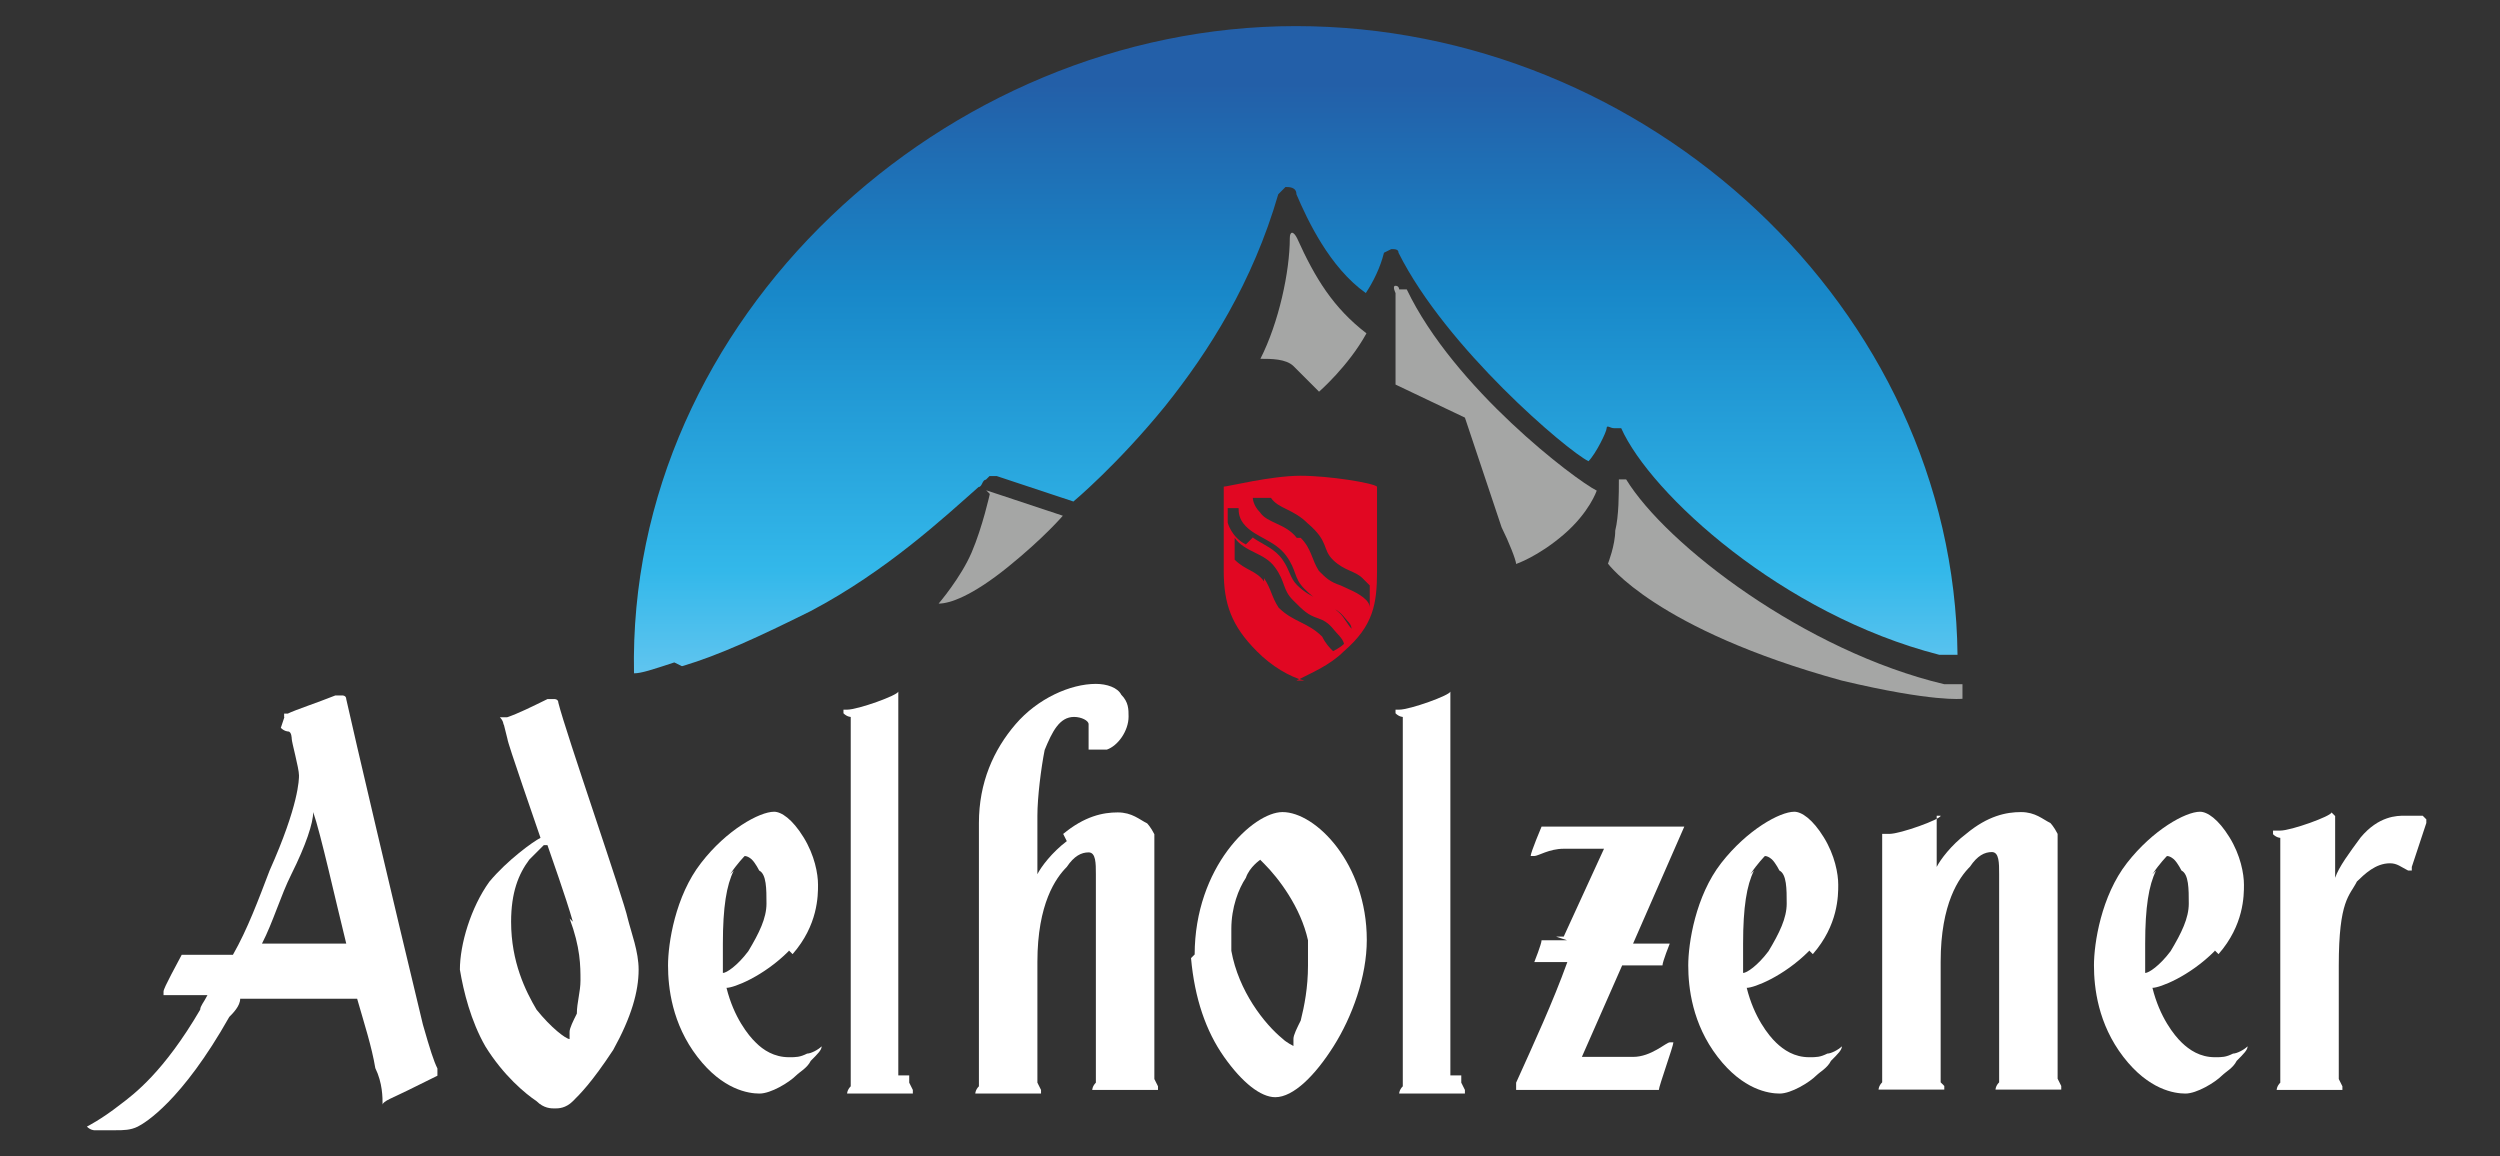 <?xml version="1.0" encoding="UTF-8"?>
<svg id="Ebene_1" data-name="Ebene 1" xmlns="http://www.w3.org/2000/svg" xmlns:xlink="http://www.w3.org/1999/xlink" viewBox="0 0 75.67 35">
  <rect x="0" y="0" width="75.67" height="35" fill="#333333" stroke="none"/>
  <defs>
    <style>
      .cls-1 {
        fill: #a5a6a5;
      }

      .cls-2 {
        fill: url(#Unbenannter_Verlauf_2);
      }

      .cls-3 {
        fill: #e10722;
      }

      .cls-4 {
        fill: #fff;
      }
    </style>
    <linearGradient id="Unbenannter_Verlauf_2" data-name="Unbenannter Verlauf 2" x1="39.25" y1="15.52" x2="39.25" y2="36.54" gradientTransform="translate(0 37) scale(1 -1)" gradientUnits="userSpaceOnUse">
      <stop offset="0" stop-color="#70c9f1"/>
      <stop offset=".2" stop-color="#33b8ea"/>
      <stop offset=".6" stop-color="#1888c9"/>
      <stop offset=".9" stop-color="#235fa8"/>
    </linearGradient>
  </defs>
  <path class="cls-2" d="M20.66,20.16c1.11-.33,2.32-.89,3.87-1.66,2.32-1.22,4.09-2.88,5.09-3.76.11,0,.11-.22.22-.22l.11-.11h.22l2.32.77s1.33-1.11,2.77-2.88c1.33-1.66,2.66-3.76,3.43-6.42,0,0,.11-.11.22-.22.11,0,.33,0,.33.22.33.77,1,2.21,2.1,2.99.22-.33.44-.77.55-1.22l.22-.11c.11,0,.22,0,.22.11,1.44,2.88,5.09,5.98,5.75,6.31.22-.22.55-.89.55-1s.11,0,.22,0h.22c.89,1.99,4.87,5.64,9.63,6.86h.55c-.11-10.51-9.41-19.03-20.03-19.03s-20.25,8.85-20.03,19.59c.22,0,.55-.11,1.22-.33l.22.11Z"/>
  <g>
    <path class="cls-1" d="M59.4,20.71h-.55c-4.21-1-8.41-4.21-9.63-6.2h-.22c0,.44,0,1.11-.11,1.55,0,.44-.22,1-.22,1,0,0,1.44,1.99,7.08,3.54,2.77.66,3.65.55,3.65.55v-.44Z"/>
    <path class="cls-1" d="M39.92,11.86s.89-.77,1.44-1.77c-1-.77-1.55-1.66-2.1-2.88-.11-.22-.22-.22-.22,0,0,1-.33,2.55-.89,3.65h0c.33,0,.77,0,1,.22l.66.66.11.11Z"/>
    <path class="cls-1" d="M42.35,8.76s0-.11-.11-.11,0,.22,0,.22v2.77l2.1,1,1.11,3.32c.22.44.44,1,.44,1.11,0,0,.66-.22,1.44-.89s1-1.33,1-1.33c-.66-.33-4.32-3.1-5.75-6.09h-.22Z"/>
    <path class="cls-1" d="M29.96,14.95s-.22,1-.55,1.77-1,1.55-1,1.55h0c.33,0,1-.22,2.1-1.11s1.66-1.55,1.66-1.55l-2.32-.77.11.11Z"/>
  </g>
  <path class="cls-3" d="M39.48,20.6h0c-.44-.11-1-.44-1.44-.89-.77-.77-1-1.44-1-2.43v-2.55h0c.11,0,1.44-.33,2.32-.33s2.21.22,2.32.33h0v2.55c0,1-.11,1.66-1,2.43-.44.44-1,.66-1.44.89h.22ZM39.37,16.28c.33.33.33.66.55,1,.22.22.33.33.66.44.22.11.55.22.77.44,0,0,.11.11.11.22v-.66s-.11-.11-.22-.22c-.22-.22-.55-.22-.89-.55s-.11-.55-.77-1.11c-.44-.44-.89-.44-1.11-.77h-.55s0,.22.22.44c.22.33.77.33,1.11.77h.11ZM37.93,16.28c.33.22.66.33.89.66s.22.55.44.77c.22.22.44.33.66.44.22.11.44.22.66.44.11.11.22.33.33.44h0s0-.11-.11-.22-.22-.33-.55-.44c-.22-.11-.44-.22-.77-.55-.33-.33-.22-.55-.55-1s-.89-.55-1.22-.89c-.22-.22-.22-.44-.22-.55h-.33v.44s.11.44.55.66l.22-.22ZM38.26,17.5c.22.33.22.55.44.89.22.22.44.33.66.44.22.11.44.22.66.44.11.22.22.33.33.44,0,0,.22-.11.33-.22h0s0-.11-.22-.33c-.11-.11-.22-.33-.55-.44s-.44-.22-.77-.55-.22-.55-.55-1-.89-.44-1.22-.89h0v.66c.33.33.66.33.89.66v-.11Z"/>
  <g>
    <path class="cls-4" d="M8.6,21.71h0v-.11h.11c.22-.11.89-.33,1.44-.55h.22s.11,0,.11.11c.22,1,1.44,6.2,2.32,9.85.22.77.33,1.11.44,1.33v.22h0s-.44.22-.89.44c-.44.22-.77.33-.77.44h0c0-.22,0-.66-.22-1.11-.11-.66-.33-1.33-.55-2.1h-3.54c0,.22-.22.44-.33.55-1.44,2.55-2.55,3.21-2.77,3.32s-.44.11-.66.11h-.66s-.11,0-.22-.11h0s.44-.22,1-.66h0c.44-.33,1.33-1,2.43-2.88h0c0-.11.11-.22.22-.44h-1.33v-.11h0c0-.11.44-.89.55-1.11h1.55c.44-.77.77-1.66,1.11-2.55h0c.89-1.99.89-2.77.89-2.88h0c0-.22-.22-1-.22-1.11,0,0,0-.22-.11-.22,0,0-.11,0-.22-.11l.11-.33ZM8.82,26.46c-.33.66-.55,1.44-.89,2.1h2.55c-.33-1.33-.77-3.32-1-3.98,0,.33-.22,1-.66,1.88Z"/>
    <path class="cls-4" d="M23.87,28.79c-.77.77-1.66,1.11-1.88,1.11.22.89.66,1.44.89,1.66.22.22.55.44,1,.44.22,0,.33,0,.55-.11.11,0,.33-.11.44-.22h0c0,.11-.11.22-.33.44-.11.22-.33.33-.44.44-.22.22-.77.55-1.11.55h0c-.33,0-1.11-.11-1.88-1.11s-.89-2.1-.89-2.77.22-2.1,1-3.1c.77-1,1.77-1.55,2.21-1.55.22,0,.55.22.89.77s.44,1.11.44,1.44,0,1.22-.77,2.1l-.11-.11ZM22.21,26.35c-.22.44-.33,1.11-.33,2.21s0,.55,0,.89c.11,0,.44-.22.77-.66.33-.55.55-1,.55-1.44s0-.89-.22-1c0,0-.11-.22-.22-.33,0,0-.11-.11-.22-.11,0,0-.22.22-.44.55l.11-.11Z"/>
    <path class="cls-4" d="M47.11,28.35h.22l1.22-2.66h-1.22c-.44,0-.77.22-.89.22h-.11c0-.11.33-.89.33-.89h4.32l-1.55,3.54h1.11s-.22.55-.22.66h-1.22l-1.22,2.77h1.55c.55,0,1-.44,1.11-.44h.11c0,.11-.44,1.33-.44,1.44h-4.32v-.22c.55-1.22,1.11-2.43,1.55-3.65h-1s.22-.55.22-.66h.77l-.33-.11Z"/>
    <path class="cls-4" d="M15.24,21.93h0s0-.11-.11-.22h.22c.33-.11.77-.33,1.22-.55h.22s.11,0,.11.11c.22.89,1.99,5.98,2.1,6.53.11.44.33,1,.33,1.55h0c0,.66-.22,1.44-.77,2.43-.66,1-1,1.33-1.22,1.55-.22.22-.44.22-.55.22h0c-.11,0-.33,0-.55-.22-.33-.22-1-.77-1.55-1.66-.44-.77-.66-1.66-.77-2.32h0c0-.77.33-1.88.89-2.66.55-.66,1.33-1.22,1.55-1.33-.11-.33-1-2.88-1-2.99l-.11-.44ZM17.34,27.9c-.22-.77-.66-1.99-.77-2.32h-.11s-.22.22-.44.44c-.33.44-.55,1-.55,1.88,0,1.22.44,2.1.77,2.66.44.55.89.89,1,.89h0v-.22c0-.11.11-.33.22-.55,0-.33.11-.66.11-1h0c0-.44,0-1-.33-1.88l.11.11Z"/>
    <path class="cls-4" d="M32.17,25.25c.66-.55,1.22-.66,1.66-.66s.66.22.89.33c0,0,.11.11.22.33v7.41l.11.22h0v.11h-1.99s0-.11.11-.22v-6.31c0-.33,0-.66-.22-.66h0c-.22,0-.44.11-.66.44-.33.33-.89,1.11-.89,2.88v3.65l.11.22h0v.11h-1.99s0-.11.11-.22v-7.97c0-1.22.44-2.21,1.11-2.99s1.66-1.22,2.43-1.22c.33,0,.66.11.77.33.22.22.22.44.22.66,0,.44-.33.89-.66,1h-.55v-.77c0-.11-.22-.22-.44-.22h0c-.44,0-.66.44-.89,1-.11.55-.22,1.44-.22,1.99v1.77c.11-.22.44-.66.89-1l-.11-.22ZM29.52,32.99h0Z"/>
    <path class="cls-4" d="M27.52,32.55v.22l.11.22h0v.11h-1.99s0-.11.11-.22v-10.85q0-.33,0-.33s-.11,0-.22-.11h0v-.11h.11c.33,0,1.55-.44,1.55-.55h0v11.62h.33Z"/>
    <path class="cls-4" d="M44.23,32.55v.22l.11.22h0v.11h-1.99s0-.11.11-.22v-10.85q0-.33,0-.33s-.11,0-.22-.11h0v-.11h.11c.33,0,1.55-.44,1.55-.55h0v11.62h.33Z"/>
    <path class="cls-4" d="M54.75,28.79c-.77.77-1.66,1.11-1.88,1.11.22.89.66,1.44.89,1.66s.55.44,1,.44c.22,0,.33,0,.55-.11.11,0,.33-.11.44-.22h0c0,.11-.11.22-.33.44-.11.22-.33.33-.44.44-.22.22-.77.55-1.11.55h0c-.33,0-1.11-.11-1.88-1.11s-.89-2.1-.89-2.77.22-2.1,1-3.1,1.77-1.55,2.21-1.55c.22,0,.55.22.89.77s.44,1.11.44,1.44,0,1.22-.77,2.1l-.11-.11ZM53.09,26.35c-.22.44-.33,1.11-.33,2.21s0,.55,0,.89c.11,0,.44-.22.77-.66.33-.55.55-1,.55-1.44s0-.89-.22-1c0,0-.11-.22-.22-.33,0,0-.11-.11-.22-.11,0,0-.22.22-.44.55l.11-.11Z"/>
    <path class="cls-4" d="M67.03,28.79c-.77.77-1.66,1.11-1.88,1.11.22.89.66,1.44.89,1.66s.55.44,1,.44c.22,0,.33,0,.55-.11.11,0,.33-.11.44-.22h0c0,.11-.11.22-.33.44-.11.22-.33.33-.44.44-.22.22-.77.55-1.11.55h0c-.33,0-1.11-.11-1.88-1.11s-.89-2.1-.89-2.77.22-2.1,1-3.1,1.77-1.55,2.21-1.55c.22,0,.55.22.89.77s.44,1.11.44,1.44,0,1.22-.77,2.1l-.11-.11ZM65.26,26.35c-.22.44-.33,1.11-.33,2.21s0,.55,0,.89c.11,0,.44-.22.77-.66.33-.55.55-1,.55-1.44s0-.89-.22-1c0,0-.11-.22-.22-.33,0,0-.11-.11-.22-.11,0,0-.22.22-.44.55l.11-.11Z"/>
    <path class="cls-4" d="M58.62,24.69v1.55c.11-.22.44-.66.89-1,.66-.55,1.22-.66,1.66-.66s.66.22.89.33c0,0,.11.11.22.33v7.41l.11.22h0v.11h-1.99s0-.11.11-.22v-6.31c0-.33,0-.66-.22-.66h0c-.22,0-.44.11-.66.44-.33.33-.89,1.11-.89,2.88v3.65l.11.11h0v.11h-1.99s0-.11.11-.22v-7.41h0v-.11h.22c.33,0,1.55-.44,1.55-.55h-.11ZM62.27,32.99h0Z"/>
    <path class="cls-4" d="M70.68,24.69v1.88c.11-.33.44-.77.77-1.22.55-.66,1.11-.66,1.33-.66h.55l.11.11h0v.11l-.44,1.33v.11h-.11c-.22-.11-.33-.22-.55-.22-.44,0-.77.33-1,.55-.22.44-.55.55-.55,2.55v3.43l.11.22h0v.11h-1.99s0-.11.11-.22v-7.41s-.11,0-.22-.11h0v-.11h.22c.33,0,1.55-.44,1.55-.55h0l.11.11Z"/>
    <path class="cls-4" d="M36.16,28.9c0-2.66,1.77-4.32,2.66-4.32,1,0,2.55,1.55,2.55,3.87,0,1.11-.44,2.32-1,3.21s-1.22,1.55-1.77,1.55c-.44,0-1-.44-1.55-1.22s-.89-1.77-1-2.99h0l.11-.11ZM38.15,26.02s-.33.22-.44.55c-.22.33-.44.89-.44,1.55v.66c.22,1.22,1,2.21,1.55,2.66.11.11.33.22.33.22h0v-.22c0-.11.11-.33.22-.55.11-.44.22-1,.22-1.66v-.77c-.22-1-.89-1.88-1.33-2.32-.11-.11-.22-.22-.22-.22l.11.11Z"/>
  </g>
</svg>